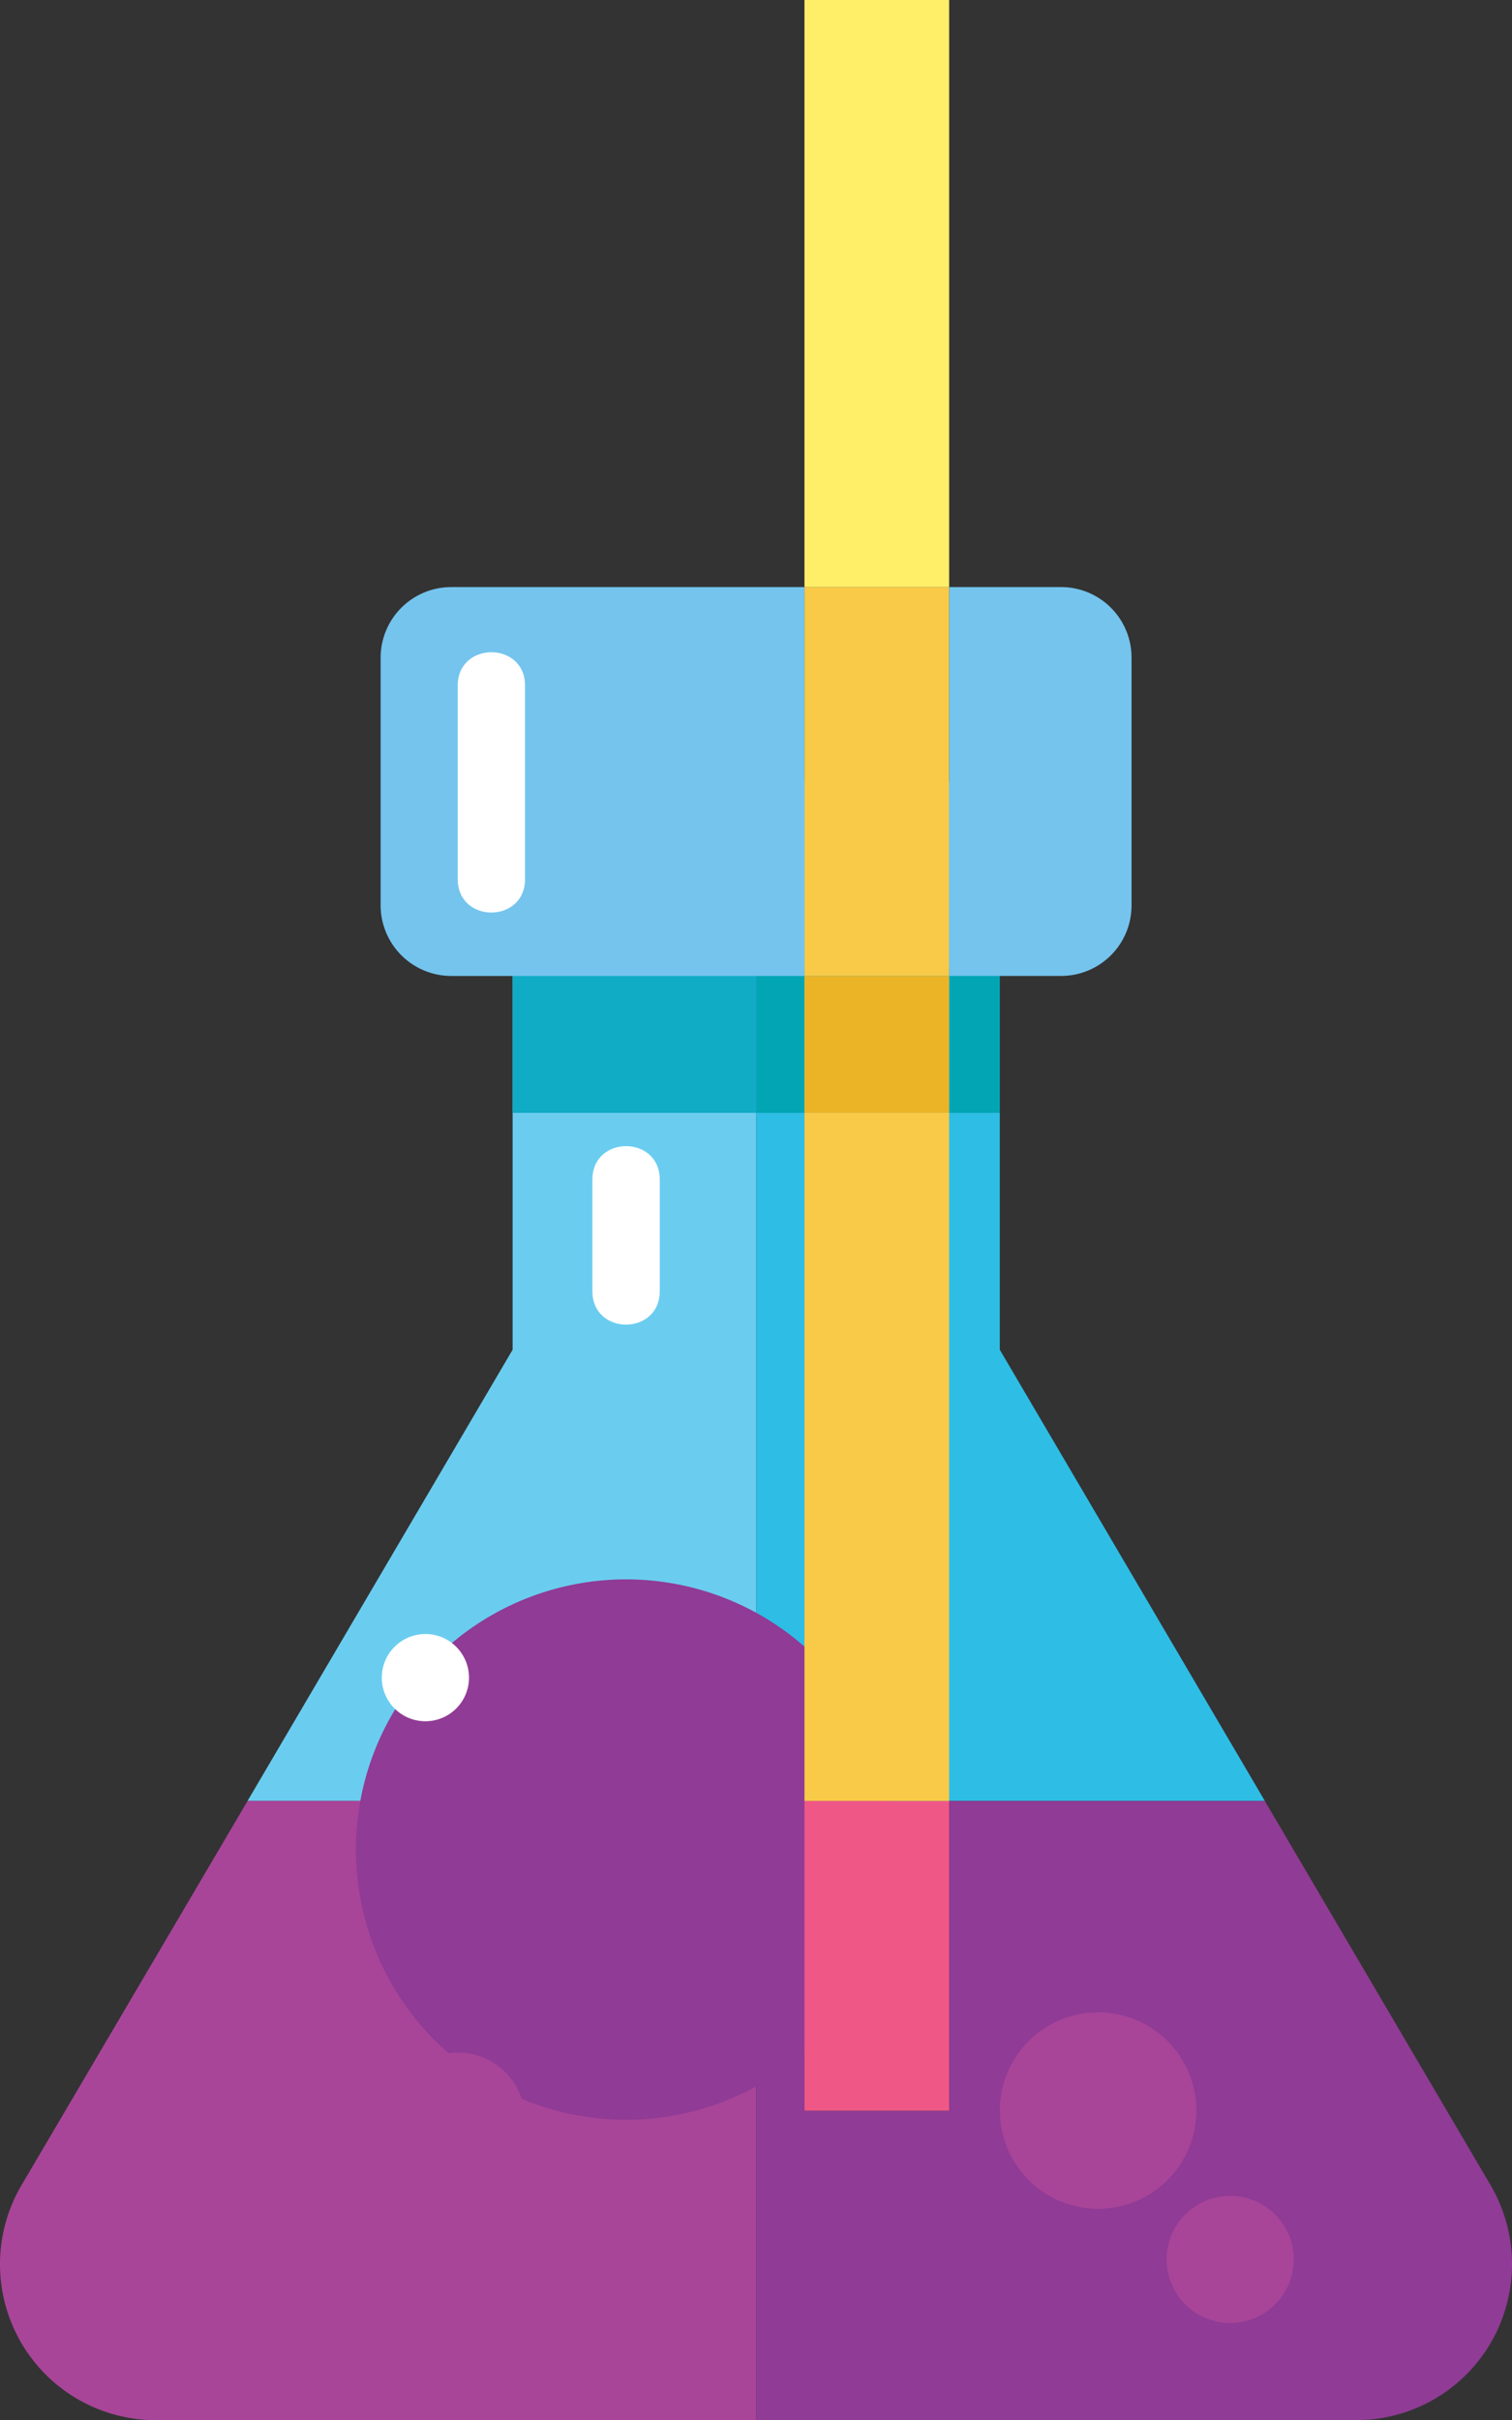 <svg xmlns="http://www.w3.org/2000/svg" width="504.208" height="807" viewBox="0 0 504.208 807">
  <rect x="0" y="0" width="504.208" height="807" fill="#333333" stroke="none"/>
  <g id="Group_122" data-name="Group 122" transform="translate(-11805.376 17825)">
    <path id="Path_757" data-name="Path 757" d="M2781.58,2654.52v340.01H2611.91l88.41-150.48V2654.52Z" transform="translate(9276.004 -20219)" fill="#6acdf0"/>
    <path id="Path_758" data-name="Path 758" d="M2951.17,2994.52H2781.58v-340h81.19v189.53Z" transform="translate(9276.004 -20219)" fill="#2ebde5"/>
    <path id="Path_759" data-name="Path 759" d="M3246.56,3405.52V3612H3046.44a52,52,0,0,1-44.85-78.43l75.33-128.05Z" transform="translate(8811.004 -20630)" fill="#a84599"/>
    <path id="Path_760" data-name="Path 760" d="M3495.64,3577.26h0a52,52,0,0,1-49.08,34.73h-200V3405.53h16.06V3508.8h48.25V3405.53h105.29l75.25,128.06a52.052,52.052,0,0,1,4.209,43.67Z" transform="translate(8811.004 -20630)" fill="#903b95"/>
    <path id="Path_761" data-name="Path 761" d="M3203.16,3511.83a90.1,90.1,0,1,0-.01,0Z" transform="translate(8811.004 -20630)" fill="#903b95"/>
    <path id="Path_762" data-name="Path 762" d="M3169.46,3511.83a22.45,22.45,0,1,1-22.447-22.44,22.45,22.45,0,0,1,22.447,22.44Z" transform="translate(8811.004 -20630)" fill="#a84599"/>
    <path id="Path_763" data-name="Path 763" d="M3393.31,3508.75a32.753,32.753,0,1,0,0,.007Z" transform="translate(8811.004 -20630)" fill="#a84599"/>
    <path id="Path_764" data-name="Path 764" d="M3425.79,3558.38a21.19,21.19,0,1,1-21.18-21.17,21.19,21.19,0,0,1,21.18,21.17Z" transform="translate(8811.004 -20630)" fill="#a84599"/>
    <rect id="Rectangle_56" data-name="Rectangle 56" width="81.26" height="47.88" transform="translate(11976.324 -17501.801)" fill="#10abc5"/>
    <path id="Path_765" data-name="Path 765" d="M2862.77,2717.2v47.88h-16.88v-45.65h-48.25v45.65h-16.06V2717.2Z" transform="translate(9276.004 -20219)" fill="#02a5b4"/>
    <path id="Path_766" data-name="Path 766" d="M3214.38,3235.52c0,14.88-22.46,14.92-22.46,0v-37.2c0-14.86,22.46-14.86,22.46,0Z" transform="translate(8811.004 -20630)" fill="#fff"/>
    <path id="Path_767" data-name="Path 767" d="M3150.77,3364.41a14.54,14.54,0,1,1-4.259-10.292,14.55,14.55,0,0,1,4.259,10.292Z" transform="translate(8811.004 -20630)" fill="#fff"/>
    <rect id="Rectangle_57" data-name="Rectangle 57" width="48.25" height="129.67" transform="translate(12073.644 -17629.24)" fill="#f9ca47"/>
    <rect id="Rectangle_58" data-name="Rectangle 58" width="48.25" height="195.76" transform="translate(12073.644 -17825)" fill="#ffef68"/>
    <rect id="Rectangle_59" data-name="Rectangle 59" width="48.25" height="45.65" transform="translate(12073.644 -17499.57)" fill="#ebb427"/>
    <rect id="Rectangle_60" data-name="Rectangle 60" width="48.25" height="103.28" transform="translate(12073.644 -17224.48)" fill="#ef5886"/>
    <rect id="Rectangle_61" data-name="Rectangle 61" width="48.25" height="229.44" transform="translate(12073.644 -17453.92)" fill="#f9ca47"/>
    <path id="Path_768" data-name="Path 768" d="M3144.87,3000.76h117.77v129.67H3144.87a23.579,23.579,0,0,1-23.57-23.56v-82.61a23.56,23.56,0,0,1,23.57-23.5Z" transform="translate(8811.004 -20630)" fill="#74c4ee"/>
    <path id="Path_769" data-name="Path 769" d="M3371.71,3024.26v82.6a23.5,23.5,0,0,1-23.5,23.56h-37.32V3000.76h37.32a23.5,23.5,0,0,1,23.5,23.5Z" transform="translate(8811.004 -20630)" fill="#74c4ee"/>
    <path id="Path_770" data-name="Path 770" d="M3169.46,3098.12c0,14.86-22.45,14.91-22.45,0v-64.5c0-14.84,22.45-14.85,22.45,0Z" transform="translate(8811.004 -20630)" fill="#fff"/>
  </g>
</svg>
